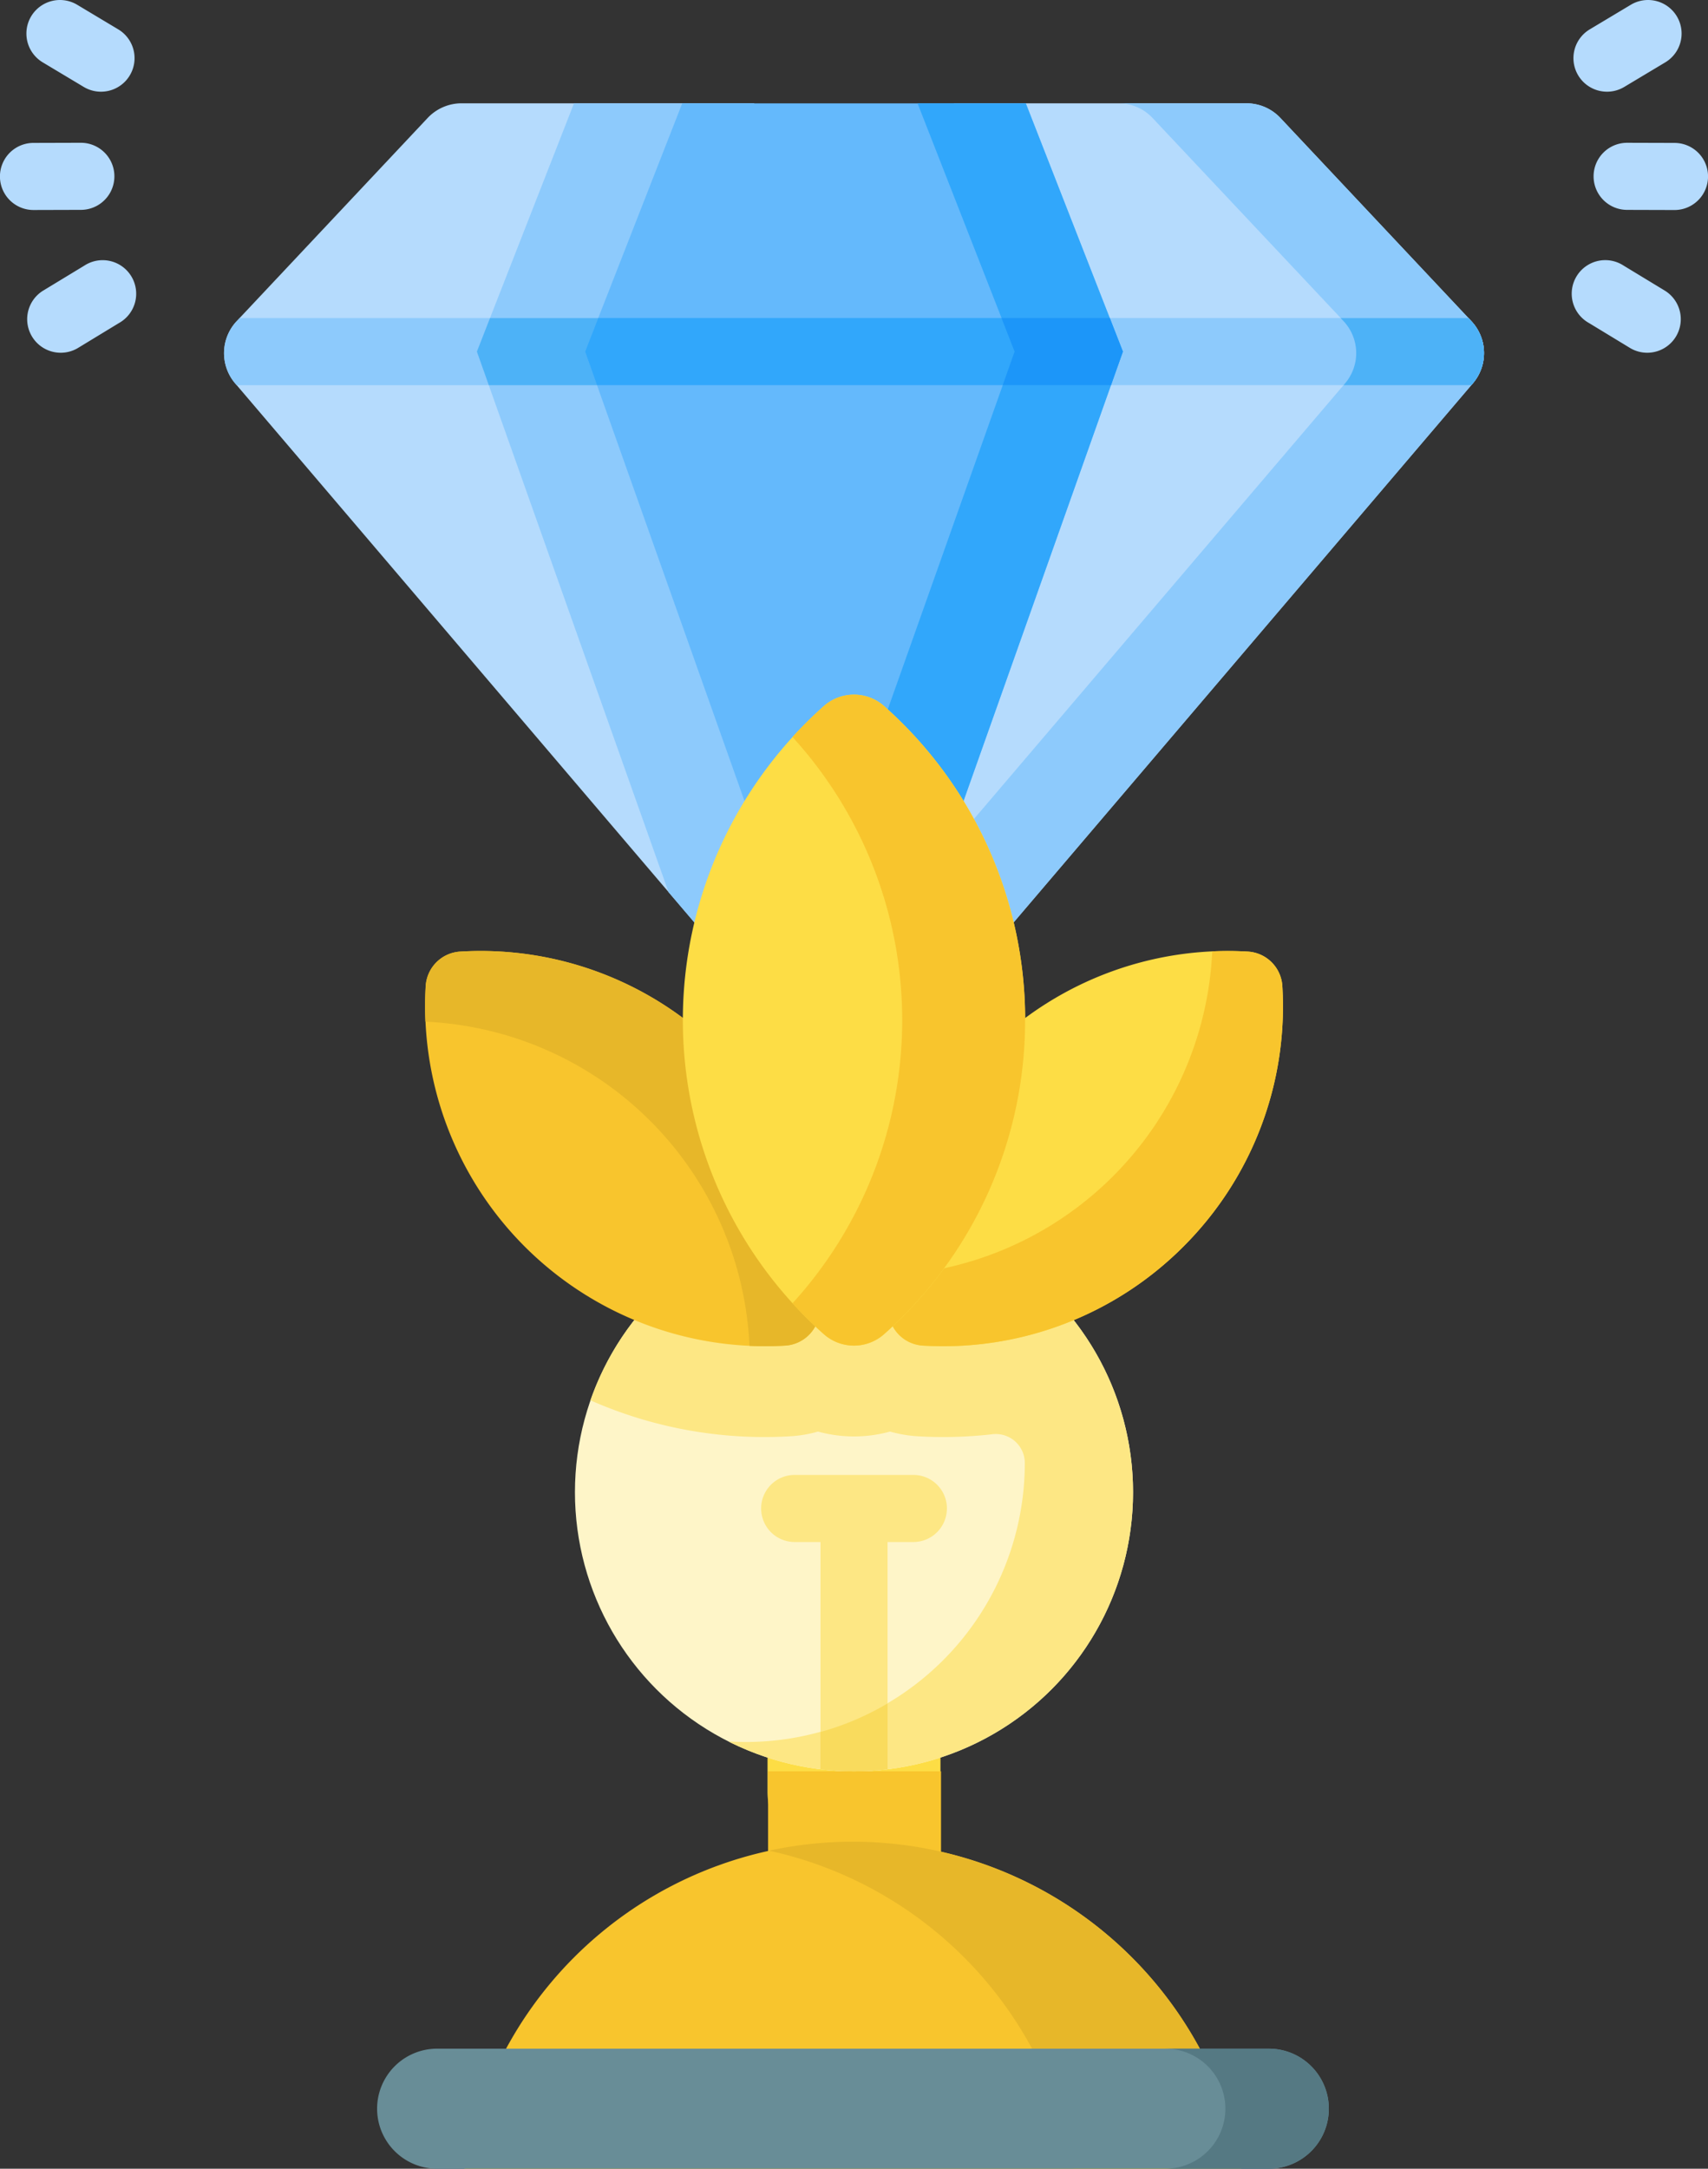 <svg xmlns="http://www.w3.org/2000/svg" width="112.026" height="142.21" viewBox="0 0 112.026 142.21">
  <rect x="0" y="0" width="112.026" height="142.21" fill="#333333" stroke="none"/>
  <g id="trophy_6_" data-name="trophy (6)" transform="translate(-59.307 -6.831)">
    <g id="Group_31392" data-name="Group 31392" transform="translate(74.001 13.605)">
      <path id="Path_65944" data-name="Path 65944" d="M247.427,373.422v15.9a5.672,5.672,0,0,1-11.343,0v-15.9Z" transform="translate(-200.436 -278.572)" fill="#fddd45"/>
      <path id="Path_65945" data-name="Path 65945" d="M247.427,373.422v8.329a18.389,18.389,0,0,1-11.343,0v-8.329Z" transform="translate(-200.4 -264.044)" fill="#f8c52d"/>
      <g id="Group_31391" data-name="Group 31391" transform="translate(0)">
        <circle id="Ellipse_4975" data-name="Ellipse 4975" cx="18.303" cy="18.303" r="18.303" transform="translate(23.016 72.772)" fill="#fef5c8"/>
        <path id="Path_65946" data-name="Path 65946" d="M229.864,267.823l.005,0a18.305,18.305,0,0,0-34.568,0,28.224,28.224,0,0,0,11.45,2.407c.554,0,1.114-.018,1.668-.051a8.224,8.224,0,0,0,1.805-.307,8.926,8.926,0,0,0,4.727,0,8.347,8.347,0,0,0,1.8.307c.554.033,1.117.051,1.671.051a28.663,28.663,0,0,0,3.238-.183,1.9,1.9,0,0,1,2.13,1.858v.022a18.3,18.3,0,0,1-18.3,18.3c-.381,0-.763-.012-1.138-.036a18.3,18.3,0,0,0,25.513-22.374Z" transform="translate(-171.268 -182.773)" fill="#fde784"/>
        <g id="Group_31383" data-name="Group 31383" transform="translate(13.185 55.585)">
          <g id="Group_31381" data-name="Group 31381" transform="translate(30.351 0)">
            <path id="Path_65947" data-name="Path 65947" d="M283.177,214.577a22.239,22.239,0,0,1-17.085,6.492,2.409,2.409,0,0,1-2.259-2.259,22.3,22.3,0,0,1,23.576-23.576,2.409,2.409,0,0,1,2.26,2.26A22.241,22.241,0,0,1,283.177,214.577Z" transform="translate(-263.791 -195.194)" fill="#fddd45"/>
            <path id="Path_65948" data-name="Path 65948" d="M283.17,214.575a22.247,22.247,0,0,1-17.085,6.493,2.412,2.412,0,0,1-2.261-2.261,22.191,22.191,0,0,1-.017-2.336,22.3,22.3,0,0,0,21.257-21.257,22.233,22.233,0,0,1,2.338.015,2.412,2.412,0,0,1,2.261,2.261A22.241,22.241,0,0,1,283.17,214.575Z" transform="translate(-263.785 -195.19)" fill="#f8c52d"/>
          </g>
          <g id="Group_31382" data-name="Group 31382">
            <path id="Path_65949" data-name="Path 65949" d="M176.6,201.725a22.24,22.24,0,0,0-17.085-6.492,2.409,2.409,0,0,0-2.259,2.259,22.3,22.3,0,0,0,23.576,23.577,2.409,2.409,0,0,0,2.26-2.26A22.239,22.239,0,0,0,176.6,201.725Z" transform="translate(-157.211 -195.193)" fill="#f8c52d"/>
            <path id="Path_65950" data-name="Path 65950" d="M176.591,201.722a22.247,22.247,0,0,0-17.084-6.493,2.412,2.412,0,0,0-2.261,2.261,22.2,22.2,0,0,0-.017,2.336,22.3,22.3,0,0,1,21.257,21.257,22.228,22.228,0,0,0,2.338-.015,2.412,2.412,0,0,0,2.261-2.261,22.243,22.243,0,0,0-6.493-17.084Z" transform="translate(-157.206 -195.19)" fill="#e7b729"/>
          </g>
        </g>
        <g id="Group_31389" data-name="Group 31389">
          <path id="Path_65951" data-name="Path 65951" d="M192.813,18.365l-38.258,44.9a3.056,3.056,0,0,1-4.656,0l-38.261-44.9a3.06,3.06,0,0,1,.1-4.081L124.256.968A3.057,3.057,0,0,1,126.485,0h19.2l-6.4,16.352,12.941,36.48,12.94-36.48L158.768,0h19.2a3.047,3.047,0,0,1,2.23.968l12.518,13.316a3.056,3.056,0,0,1,.1,4.081Z" transform="translate(-110.907 0)" fill="#b5dbfd"/>
          <g id="Group_31385" data-name="Group 31385" transform="translate(0 0)">
            <g id="Group_31384" data-name="Group 31384" transform="translate(0 14.082)">
              <path id="Path_65952" data-name="Path 65952" d="M139.286,51.723l.754,2.127h-28.3l-.1-.114a3.06,3.06,0,0,1,.1-4.081l.194-.205h28.243Z" transform="translate(-110.908 -49.449)" fill="#8dcafc"/>
              <path id="Path_65953" data-name="Path 65953" d="M326.856,53.731l-.1.117h-28.3l.754-2.127-.889-2.274h28.246l.191.2A3.057,3.057,0,0,1,326.856,53.731Z" transform="translate(-244.95 -49.448)" fill="#8dcafc"/>
            </g>
            <path id="Path_65954" data-name="Path 65954" d="M192.665,49.419l-3.8,10.708-7.146-8.387L169.145,16.289,175.514.01h11.823l-6.4,16.353Z" transform="translate(-152.561 -0.007)" fill="#8dcafc"/>
            <path id="Path_65955" data-name="Path 65955" d="M286.069,18.365l-38.258,44.9a3.058,3.058,0,0,1-4.658,0l-1.861-2.185,36.4-42.717a3.064,3.064,0,0,0-.1-4.083L265.068.967a3.046,3.046,0,0,0-2.2-.967h8.355a3.054,3.054,0,0,1,2.231.967l12.517,13.316A3.061,3.061,0,0,1,286.069,18.365Z" transform="translate(-204.162)" fill="#8dcafc"/>
          </g>
          <g id="Group_31386" data-name="Group 31386" transform="translate(16.585 14.082)">
            <path id="Path_65956" data-name="Path 65956" d="M180.939,51.723l.754,2.127H169.926l-.781-2.2.86-2.2h11.823Z" transform="translate(-169.145 -49.449)" fill="#4db2f7"/>
            <path id="Path_65957" data-name="Path 65957" d="M376.753,53.731l-.1.117h-8.379l.1-.117a3.063,3.063,0,0,0-.1-4.081l-.191-.2h8.379l.191.2A3.057,3.057,0,0,1,376.753,53.731Z" transform="translate(-311.431 -49.448)" fill="#4db2f7"/>
          </g>
          <path id="Path_65958" data-name="Path 65958" d="M229.342,16.289l-17.025,48a3.142,3.142,0,0,1-1.218,0l-17.028-48L200.44.011h22.534Z" transform="translate(-170.388 -0.008)" fill="#64b9fc"/>
          <g id="Group_31387" data-name="Group 31387" transform="translate(23.682 14.082)">
            <path id="Path_65959" data-name="Path 65959" d="M229.338,51.649l-.78,2.2H194.846l-.78-2.2.859-2.2h33.553Z" transform="translate(-194.066 -49.449)" fill="#31a7fb"/>
          </g>
          <path id="Path_65960" data-name="Path 65960" d="M264.722,16.289l-17.025,48a3.142,3.142,0,0,1-1.218,0L243.538,56l14.087-39.715L251.256.011h7.1Z" transform="translate(-205.768 -0.008)" fill="#31a7fb"/>
          <g id="Group_31388" data-name="Group 31388" transform="translate(50.997 14.082)">
            <path id="Path_65961" data-name="Path 65961" d="M297.942,51.649l-.78,2.2h-7.1l.78-2.2-.859-2.2h7.1Z" transform="translate(-289.986 -49.449)" fill="#1c96f9"/>
          </g>
        </g>
        <g id="Group_31390" data-name="Group 31390" transform="translate(30.093 38.776)">
          <path id="Path_65962" data-name="Path 65962" d="M239.031,157.508a27.472,27.472,0,0,1-9.253,20.595,2.975,2.975,0,0,1-3.947,0,27.544,27.544,0,0,1,0-41.188,2.976,2.976,0,0,1,3.948,0A27.475,27.475,0,0,1,239.031,157.508Z" transform="translate(-216.578 -136.165)" fill="#fddd45"/>
          <path id="Path_65963" data-name="Path 65963" d="M257.1,157.507a27.48,27.48,0,0,1-9.252,20.595,2.98,2.98,0,0,1-3.95,0,27.419,27.419,0,0,1-2.055-2.026,27.551,27.551,0,0,0,0-37.135,27.516,27.516,0,0,1,2.055-2.028,2.98,2.98,0,0,1,3.95,0,27.477,27.477,0,0,1,9.252,20.595Z" transform="translate(-234.652 -136.164)" fill="#f8c52d"/>
        </g>
        <path id="Path_65964" data-name="Path 65964" d="M246.791,318.033a2.2,2.2,0,0,1-2.2,2.2H242.9v14.9a18.378,18.378,0,0,1-4.4,0v-14.9h-1.693a2.2,2.2,0,0,1,0-4.4h7.786a2.2,2.2,0,0,1,2.2,2.2Z" transform="translate(-199.379 -225.892)" fill="#fde784"/>
        <path id="Path_65965" data-name="Path 65965" d="M252.674,368.455v4.318c-.528.065-1.059.106-1.6.123a18.859,18.859,0,0,1-2.8-.12v-2.45A18.081,18.081,0,0,0,252.674,368.455Z" transform="translate(-209.155 -263.528)" fill="#f9db5d"/>
      </g>
      <g id="Group_31380" data-name="Group 31380" transform="translate(10.04 113.992)">
        <path id="Path_65940" data-name="Path 65940" d="M217.248,438.229a25.858,25.858,0,0,0-50.956,0Z" transform="translate(-160.559 -416.785)" fill="#f8c52d"/>
        <path id="Path_65941" data-name="Path 65941" d="M267.419,438.233h-11a25.886,25.886,0,0,0-19.978-20.855,25.873,25.873,0,0,1,30.979,20.855Z" transform="translate(-210.731 -416.789)" fill="#e7b729"/>
        <path id="Path_65942" data-name="Path 65942" d="M205.014,492.228H150.463a3.936,3.936,0,0,1,0-7.872h54.551a3.936,3.936,0,0,1,0,7.872Z" transform="translate(-146.527 -470.784)" fill="#688d97"/>
        <path id="Path_65943" data-name="Path 65943" d="M338.8,488.292a3.935,3.935,0,0,1-3.938,3.934h-6.784a3.936,3.936,0,0,0,0-7.872h6.784A3.937,3.937,0,0,1,338.8,488.292Z" transform="translate(-276.377 -470.783)" fill="#557983"/>
      </g>
    </g>
    <g id="Group_31395" data-name="Group 31395" transform="translate(59.307 6.831)">
      <g id="Group_31393" data-name="Group 31393" transform="translate(103.161 0)">
        <g id="XMLID_272_" transform="translate(1.364 9.362)">
          <path id="Path_65966" data-name="Path 65966" d="M431.654,53.847h-.007l-3.1-.009a2.2,2.2,0,0,1,.006-4.4h.007l3.1.009a2.2,2.2,0,0,1-.007,4.4Z" transform="translate(-426.353 -49.437)" fill="#b5dbfd"/>
        </g>
        <g id="XMLID_271_" transform="translate(0.042)">
          <path id="Path_65967" data-name="Path 65967" d="M423.914,22.576a2.2,2.2,0,0,1-1.133-4.089l2.69-1.611a2.2,2.2,0,0,1,2.261,3.776l-2.69,1.611A2.189,2.189,0,0,1,423.914,22.576Z" transform="translate(-421.711 -16.563)" fill="#b5dbfd"/>
        </g>
        <g id="XMLID_270_" transform="translate(0 17.103)">
          <path id="Path_65968" data-name="Path 65968" d="M426.442,82.649a2.19,2.19,0,0,1-1.14-.32L422.621,80.7A2.2,2.2,0,1,1,424.9,76.94l2.681,1.627a2.2,2.2,0,0,1-1.144,4.082Z" transform="translate(-421.562 -76.621)" fill="#b5dbfd"/>
        </g>
      </g>
      <g id="Group_31394" data-name="Group 31394">
        <g id="XMLID_269_" transform="translate(0 9.361)">
          <path id="Path_65969" data-name="Path 65969" d="M61.507,53.846a2.2,2.2,0,0,1-.007-4.4l3.1-.009h.007a2.2,2.2,0,0,1,.006,4.4l-3.1.009h-.007Z" transform="translate(-59.307 -49.436)" fill="#b5dbfd"/>
        </g>
        <g id="XMLID_268_" transform="translate(1.732)">
          <path id="Path_65970" data-name="Path 65970" d="M70.277,22.576a2.19,2.19,0,0,1-1.129-.313l-2.69-1.611a2.2,2.2,0,1,1,2.261-3.776l2.69,1.611a2.2,2.2,0,0,1-1.133,4.089Z" transform="translate(-65.388 -16.563)" fill="#b5dbfd"/>
        </g>
        <g id="XMLID_265_" transform="translate(1.783 17.103)">
          <path id="Path_65971" data-name="Path 65971" d="M67.772,82.65a2.2,2.2,0,0,1-1.144-4.081l2.681-1.627A2.2,2.2,0,1,1,71.592,80.7L68.912,82.33A2.191,2.191,0,0,1,67.772,82.65Z" transform="translate(-65.569 -76.622)" fill="#b5dbfd"/>
        </g>
      </g>
    </g>
  </g>
</svg>
